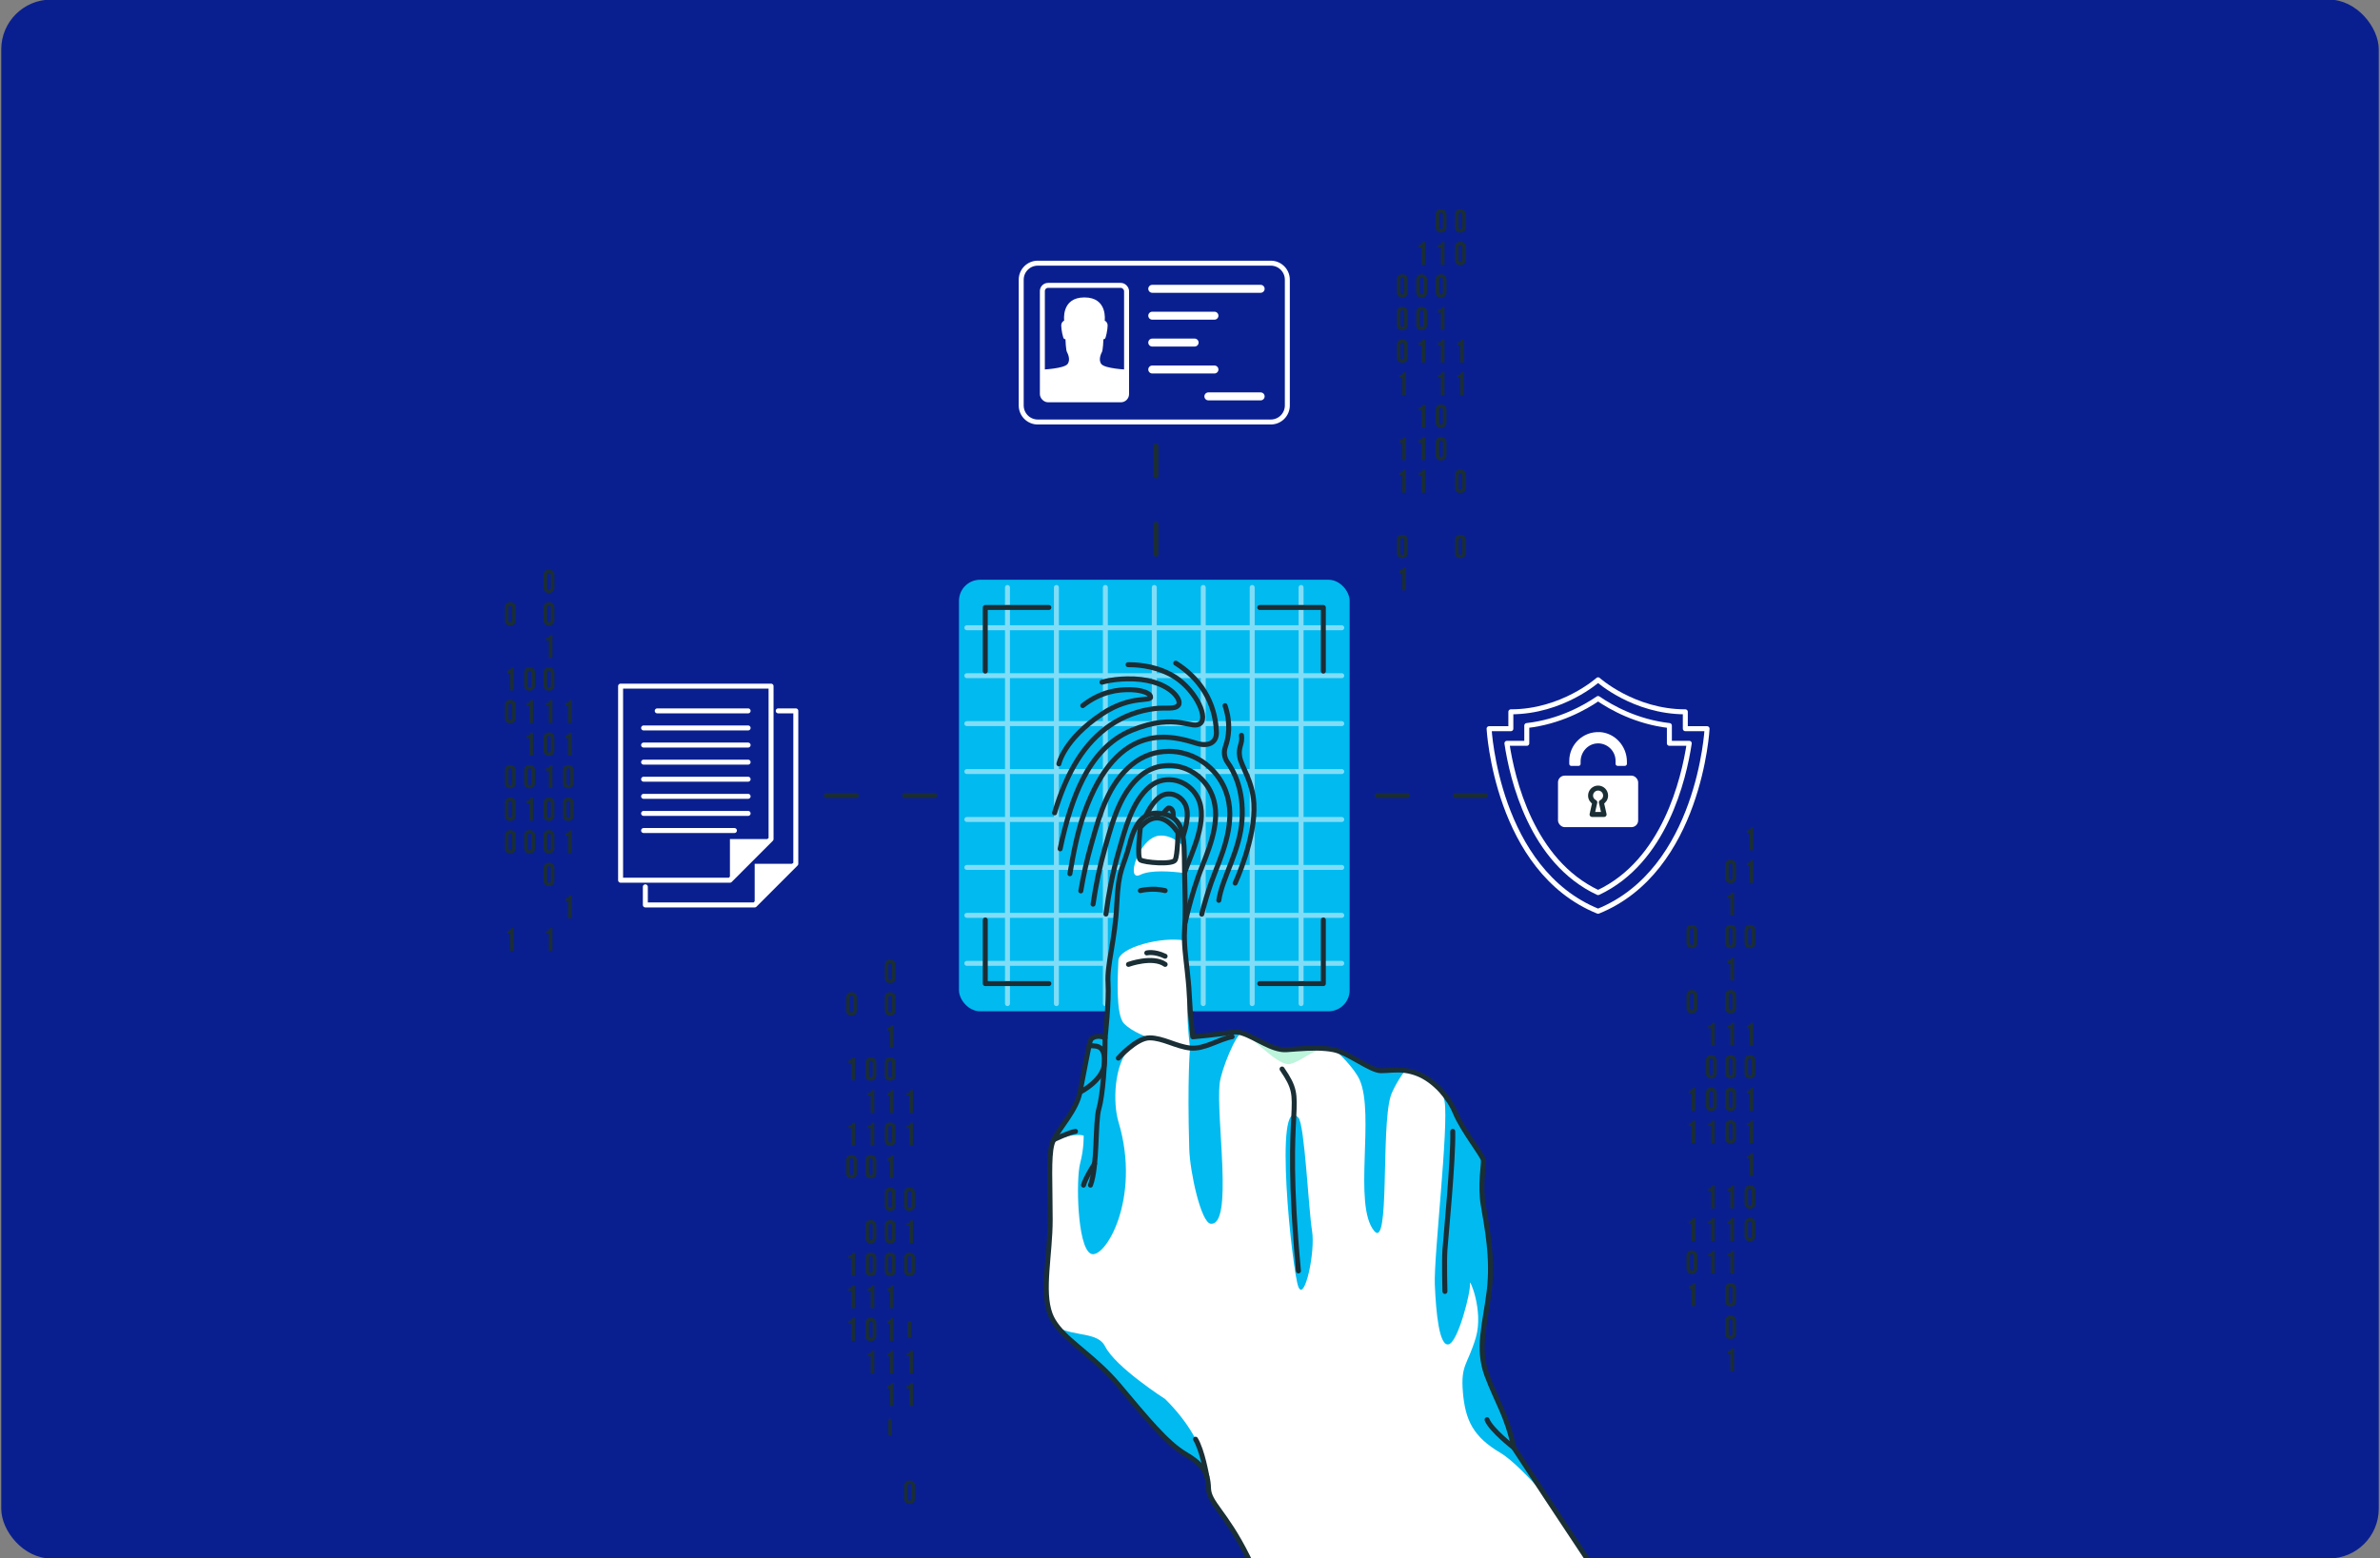 <?xml version="1.0" encoding="UTF-8"?>
<svg xmlns="http://www.w3.org/2000/svg" id="Layer_1" viewBox="0 0 478 313">
  <rect x="0" y="0" width="478" height="313" fill="#808080" stroke="none"/>
  <defs>
    <style>.cls-1{fill:#00baf0;}.cls-2,.cls-3{fill:#fff;}.cls-4{opacity:.5;}.cls-5{stroke:#fff;}.cls-5,.cls-6{fill:none;}.cls-5,.cls-6,.cls-3{stroke-linecap:round;stroke-linejoin:round;}.cls-6,.cls-3{stroke:#1a2e35;}.cls-7{fill:#0a1f8f;}.cls-8{fill:#5ae4a7;opacity:.4;}.cls-9{fill:#1a2e35;}</style>
  </defs>
  <rect class="cls-7" x=".25" y="-.08" width="477.5" height="313.17" rx="10" ry="10"></rect>
  <line class="cls-6" x1="232.16" y1="89.62" x2="232.16" y2="95.62"></line>
  <line class="cls-6" x1="232.16" y1="105.34" x2="232.16" y2="111.34"></line>
  <line class="cls-6" x1="298.34" y1="159.82" x2="292.34" y2="159.82"></line>
  <line class="cls-6" x1="282.62" y1="159.82" x2="276.62" y2="159.82"></line>
  <line class="cls-6" x1="187.71" y1="159.82" x2="181.71" y2="159.82"></line>
  <line class="cls-6" x1="171.99" y1="159.82" x2="165.99" y2="159.82"></line>
  <path class="cls-9" d="m346.49,173.88c0-.73.39-1.15,1.09-1.15s1.09.42,1.09,1.15v2.38c0,.73-.39,1.15-1.09,1.15s-1.09-.42-1.09-1.15v-2.38Zm.72,2.43c0,.33.14.45.37.45s.37-.12.37-.45v-2.47c0-.33-.14-.45-.37-.45s-.37.12-.37.45v2.47Z"></path>
  <path class="cls-9" d="m346.99,179.9c.56,0,.68-.27.79-.58h.48v4.58h-.72v-3.49h-.56v-.51Z"></path>
  <path class="cls-9" d="m346.49,186.96c0-.73.39-1.15,1.09-1.15s1.09.42,1.09,1.15v2.38c0,.73-.39,1.15-1.09,1.15s-1.09-.42-1.09-1.15v-2.38Zm.72,2.43c0,.33.14.45.37.45s.37-.12.37-.45v-2.47c0-.33-.14-.45-.37-.45s-.37.12-.37.45v2.47Z"></path>
  <path class="cls-9" d="m346.99,192.98c.56,0,.68-.27.79-.58h.48v4.58h-.72v-3.49h-.56v-.51Z"></path>
  <path class="cls-9" d="m346.49,200.05c0-.73.39-1.15,1.09-1.15s1.09.42,1.09,1.15v2.38c0,.73-.39,1.15-1.09,1.15s-1.09-.42-1.09-1.15v-2.38Zm.72,2.43c0,.33.14.45.37.45s.37-.12.37-.45v-2.47c0-.33-.14-.45-.37-.45s-.37.12-.37.45v2.47Z"></path>
  <path class="cls-9" d="m346.99,206.06c.56,0,.68-.27.79-.58h.48v4.58h-.72v-3.49h-.56v-.51Z"></path>
  <path class="cls-9" d="m346.49,213.13c0-.73.39-1.15,1.09-1.15s1.09.42,1.09,1.15v2.38c0,.73-.39,1.15-1.09,1.15s-1.09-.42-1.09-1.15v-2.38Zm.72,2.43c0,.33.14.45.37.45s.37-.12.37-.45v-2.47c0-.33-.14-.45-.37-.45s-.37.12-.37.45v2.47Z"></path>
  <path class="cls-9" d="m346.49,219.67c0-.73.39-1.15,1.09-1.15s1.09.42,1.09,1.15v2.38c0,.73-.39,1.15-1.09,1.15s-1.09-.42-1.09-1.15v-2.38Zm.72,2.43c0,.33.14.45.37.45s.37-.12.37-.45v-2.47c0-.33-.14-.45-.37-.45s-.37.12-.37.45v2.47Z"></path>
  <path class="cls-9" d="m346.49,226.21c0-.73.39-1.15,1.09-1.15s1.09.42,1.09,1.15v2.38c0,.73-.39,1.15-1.09,1.15s-1.09-.42-1.09-1.15v-2.38Zm.72,2.43c0,.33.14.45.37.45s.37-.12.37-.45v-2.47c0-.33-.14-.45-.37-.45s-.37.12-.37.45v2.47Z"></path>
  <path class="cls-9" d="m346.99,238.77c.56,0,.68-.27.79-.58h.48v4.58h-.72v-3.49h-.56v-.51Z"></path>
  <path class="cls-9" d="m346.99,245.31c.56,0,.68-.27.79-.58h.48v4.58h-.72v-3.49h-.56v-.51Z"></path>
  <path class="cls-9" d="m346.99,251.85c.56,0,.68-.27.79-.58h.48v4.58h-.72v-3.49h-.56v-.51Z"></path>
  <path class="cls-9" d="m346.49,258.91c0-.73.39-1.15,1.09-1.15s1.09.42,1.09,1.15v2.38c0,.73-.39,1.15-1.09,1.15s-1.09-.42-1.09-1.15v-2.38Zm.72,2.43c0,.33.14.45.37.45s.37-.12.37-.45v-2.47c0-.33-.14-.45-.37-.45s-.37.12-.37.45v2.47Z"></path>
  <path class="cls-9" d="m346.49,265.45c0-.73.39-1.15,1.09-1.15s1.09.42,1.09,1.15v2.38c0,.73-.39,1.15-1.09,1.15s-1.09-.42-1.09-1.15v-2.38Zm.72,2.43c0,.33.14.45.37.45s.37-.12.37-.45v-2.47c0-.33-.14-.45-.37-.45s-.37.12-.37.45v2.47Z"></path>
  <path class="cls-9" d="m346.99,271.47c.56,0,.68-.27.79-.58h.48v4.58h-.72v-3.49h-.56v-.51Z"></path>
  <path class="cls-9" d="m350.88,166.82c.56,0,.68-.27.79-.58h.48v4.58h-.72v-3.49h-.56v-.51Z"></path>
  <path class="cls-9" d="m350.88,173.36c.56,0,.68-.27.79-.58h.48v4.58h-.72v-3.49h-.56v-.51Z"></path>
  <path class="cls-9" d="m350.38,186.96c0-.73.39-1.15,1.09-1.15s1.09.42,1.09,1.15v2.38c0,.73-.39,1.15-1.09,1.15s-1.09-.42-1.09-1.15v-2.38Zm.72,2.43c0,.33.14.45.37.45s.37-.12.37-.45v-2.47c0-.33-.14-.45-.37-.45s-.37.12-.37.45v2.47Z"></path>
  <path class="cls-9" d="m350.88,206.06c.56,0,.68-.27.79-.58h.48v4.58h-.72v-3.49h-.56v-.51Z"></path>
  <path class="cls-9" d="m350.38,213.13c0-.73.39-1.15,1.09-1.15s1.09.42,1.09,1.15v2.38c0,.73-.39,1.15-1.09,1.15s-1.09-.42-1.09-1.15v-2.38Zm.72,2.43c0,.33.14.45.37.45s.37-.12.37-.45v-2.47c0-.33-.14-.45-.37-.45s-.37.12-.37.45v2.47Z"></path>
  <path class="cls-9" d="m350.88,219.14c.56,0,.68-.27.79-.58h.48v4.58h-.72v-3.49h-.56v-.51Z"></path>
  <path class="cls-9" d="m350.88,225.68c.56,0,.68-.27.79-.58h.48v4.58h-.72v-3.49h-.56v-.51Z"></path>
  <path class="cls-9" d="m350.88,232.23c.56,0,.68-.27.79-.58h.48v4.58h-.72v-3.49h-.56v-.51Z"></path>
  <path class="cls-9" d="m350.38,239.29c0-.73.39-1.15,1.09-1.15s1.09.42,1.09,1.15v2.38c0,.73-.39,1.15-1.09,1.15s-1.09-.42-1.09-1.15v-2.38Zm.72,2.43c0,.33.14.45.37.45s.37-.12.37-.45v-2.47c0-.33-.14-.45-.37-.45s-.37.12-.37.45v2.47Z"></path>
  <path class="cls-9" d="m350.38,245.83c0-.73.39-1.15,1.09-1.15s1.09.42,1.09,1.15v2.38c0,.73-.39,1.15-1.09,1.15s-1.09-.42-1.09-1.15v-2.38Zm.72,2.43c0,.33.14.45.37.45s.37-.12.37-.45v-2.47c0-.33-.14-.45-.37-.45s-.37.12-.37.45v2.47Z"></path>
  <path class="cls-9" d="m343.1,206.06c.56,0,.68-.27.79-.58h.48v4.58h-.72v-3.49h-.56v-.51Z"></path>
  <path class="cls-9" d="m342.6,213.13c0-.73.39-1.15,1.09-1.15s1.09.42,1.09,1.15v2.38c0,.73-.39,1.15-1.09,1.15s-1.09-.42-1.09-1.15v-2.38Zm.72,2.43c0,.33.14.45.37.45s.37-.12.37-.45v-2.47c0-.33-.14-.45-.37-.45s-.37.12-.37.45v2.47Z"></path>
  <path class="cls-9" d="m342.6,219.67c0-.73.39-1.15,1.09-1.15s1.09.42,1.09,1.15v2.38c0,.73-.39,1.15-1.09,1.15s-1.09-.42-1.09-1.15v-2.38Zm.72,2.43c0,.33.14.45.37.45s.37-.12.37-.45v-2.47c0-.33-.14-.45-.37-.45s-.37.12-.37.45v2.47Z"></path>
  <path class="cls-9" d="m343.1,225.68c.56,0,.68-.27.79-.58h.48v4.58h-.72v-3.49h-.56v-.51Z"></path>
  <path class="cls-9" d="m343.1,238.77c.56,0,.68-.27.79-.58h.48v4.58h-.72v-3.49h-.56v-.51Z"></path>
  <path class="cls-9" d="m343.1,245.31c.56,0,.68-.27.79-.58h.48v4.58h-.72v-3.49h-.56v-.51Z"></path>
  <path class="cls-9" d="m343.1,251.85c.56,0,.68-.27.79-.58h.48v4.58h-.72v-3.49h-.56v-.51Z"></path>
  <path class="cls-9" d="m338.71,186.96c0-.73.39-1.15,1.09-1.15s1.09.42,1.09,1.15v2.38c0,.73-.39,1.15-1.09,1.15s-1.09-.42-1.09-1.15v-2.38Zm.72,2.43c0,.33.14.45.37.45s.37-.12.37-.45v-2.47c0-.33-.14-.45-.37-.45s-.37.12-.37.45v2.47Z"></path>
  <path class="cls-9" d="m338.71,200.05c0-.73.39-1.15,1.09-1.15s1.09.42,1.09,1.15v2.38c0,.73-.39,1.15-1.09,1.15s-1.09-.42-1.09-1.15v-2.38Zm.72,2.43c0,.33.14.45.37.45s.37-.12.37-.45v-2.47c0-.33-.14-.45-.37-.45s-.37.12-.37.45v2.47Z"></path>
  <path class="cls-9" d="m339.21,219.14c.56,0,.68-.27.79-.58h.48v4.58h-.72v-3.49h-.56v-.51Z"></path>
  <path class="cls-9" d="m339.21,225.68c.56,0,.68-.27.79-.58h.48v4.58h-.72v-3.49h-.56v-.51Z"></path>
  <path class="cls-9" d="m339.21,245.31c.56,0,.68-.27.79-.58h.48v4.58h-.72v-3.49h-.56v-.51Z"></path>
  <path class="cls-9" d="m338.71,252.37c0-.73.39-1.15,1.09-1.15s1.09.42,1.09,1.15v2.38c0,.73-.39,1.15-1.09,1.15s-1.09-.42-1.09-1.15v-2.38Zm.72,2.43c0,.33.14.45.37.45s.37-.12.37-.45v-2.47c0-.33-.14-.45-.37-.45s-.37.12-.37.45v2.47Z"></path>
  <path class="cls-9" d="m339.21,258.39c.56,0,.68-.27.79-.58h.48v4.58h-.72v-3.49h-.56v-.51Z"></path>
  <path class="cls-9" d="m177.7,193.95c0-.73.39-1.15,1.09-1.15s1.09.42,1.09,1.15v2.38c0,.73-.39,1.15-1.09,1.15s-1.09-.42-1.09-1.15v-2.38Zm.72,2.43c0,.33.14.45.37.45s.37-.12.37-.45v-2.47c0-.33-.14-.45-.37-.45s-.37.12-.37.45v2.47Z"></path>
  <path class="cls-9" d="m177.7,200.49c0-.73.39-1.15,1.09-1.15s1.09.42,1.09,1.15v2.38c0,.73-.39,1.15-1.09,1.15s-1.09-.42-1.09-1.15v-2.38Zm.72,2.43c0,.33.14.45.37.45s.37-.12.37-.45v-2.47c0-.33-.14-.45-.37-.45s-.37.12-.37.45v2.47Z"></path>
  <path class="cls-9" d="m178.21,206.5c.56,0,.68-.27.79-.58h.48v4.58h-.72v-3.49h-.56v-.51Z"></path>
  <path class="cls-9" d="m177.7,213.57c0-.73.39-1.15,1.09-1.15s1.09.42,1.09,1.15v2.38c0,.73-.39,1.15-1.09,1.15s-1.09-.42-1.09-1.15v-2.38Zm.72,2.43c0,.33.14.45.37.45s.37-.12.37-.45v-2.47c0-.33-.14-.45-.37-.45s-.37.12-.37.45v2.47Z"></path>
  <path class="cls-9" d="m178.21,219.58c.56,0,.68-.27.79-.58h.48v4.58h-.72v-3.49h-.56v-.51Z"></path>
  <path class="cls-9" d="m177.7,226.65c0-.73.39-1.15,1.09-1.15s1.09.42,1.09,1.15v2.38c0,.73-.39,1.15-1.09,1.15s-1.09-.42-1.09-1.15v-2.38Zm.72,2.43c0,.33.14.45.37.45s.37-.12.37-.45v-2.47c0-.33-.14-.45-.37-.45s-.37.12-.37.45v2.47Z"></path>
  <path class="cls-9" d="m178.21,232.67c.56,0,.68-.27.79-.58h.48v4.58h-.72v-3.49h-.56v-.51Z"></path>
  <path class="cls-9" d="m177.7,239.73c0-.73.39-1.15,1.09-1.15s1.09.42,1.09,1.15v2.38c0,.73-.39,1.15-1.09,1.15s-1.09-.42-1.09-1.15v-2.38Zm.72,2.43c0,.33.14.45.37.45s.37-.12.37-.45v-2.47c0-.33-.14-.45-.37-.45s-.37.12-.37.45v2.47Z"></path>
  <path class="cls-9" d="m177.7,246.27c0-.73.39-1.15,1.09-1.15s1.09.42,1.09,1.15v2.38c0,.73-.39,1.15-1.09,1.15s-1.09-.42-1.09-1.15v-2.38Zm.72,2.43c0,.33.14.45.37.45s.37-.12.37-.45v-2.47c0-.33-.14-.45-.37-.45s-.37.12-.37.45v2.47Z"></path>
  <path class="cls-9" d="m177.7,252.81c0-.73.39-1.15,1.09-1.15s1.09.42,1.09,1.15v2.38c0,.73-.39,1.15-1.09,1.15s-1.09-.42-1.09-1.15v-2.38Zm.72,2.43c0,.33.14.45.37.45s.37-.12.37-.45v-2.47c0-.33-.14-.45-.37-.45s-.37.12-.37.45v2.47Z"></path>
  <path class="cls-9" d="m178.21,258.83c.56,0,.68-.27.79-.58h.48v4.58h-.72v-3.49h-.56v-.51Z"></path>
  <path class="cls-9" d="m178.21,265.37c.56,0,.68-.27.79-.58h.48v4.58h-.72v-3.49h-.56v-.51Z"></path>
  <path class="cls-9" d="m178.21,271.91c.56,0,.68-.27.79-.58h.48v4.58h-.72v-3.49h-.56v-.51Z"></path>
  <path class="cls-9" d="m178.21,278.45c.56,0,.68-.27.79-.58h.48v4.58h-.72v-3.49h-.56v-.51Z"></path>
  <path class="cls-9" d="m178.42,287.94c0,.33.14.45.37.45s.37-.12.37-.45v-2.47c0-.33-.14-.45-.37-.45s-.37.12-.37.45v2.47Z"></path>
  <path class="cls-9" d="m182.09,219.58c.56,0,.68-.27.79-.58h.48v4.58h-.72v-3.49h-.56v-.51Z"></path>
  <path class="cls-9" d="m182.09,226.13c.56,0,.68-.27.79-.58h.48v4.58h-.72v-3.49h-.56v-.51Z"></path>
  <path class="cls-9" d="m181.59,239.73c0-.73.39-1.15,1.09-1.15s1.09.42,1.09,1.15v2.38c0,.73-.39,1.15-1.09,1.15s-1.09-.42-1.09-1.15v-2.38Zm.72,2.43c0,.33.14.45.37.45s.37-.12.37-.45v-2.47c0-.33-.14-.45-.37-.45s-.37.12-.37.45v2.47Z"></path>
  <path class="cls-9" d="m182.09,245.75c.56,0,.68-.27.79-.58h.48v4.58h-.72v-3.49h-.56v-.51Z"></path>
  <path class="cls-9" d="m181.59,252.81c0-.73.39-1.15,1.09-1.15s1.09.42,1.09,1.15v2.38c0,.73-.39,1.15-1.09,1.15s-1.09-.42-1.09-1.15v-2.38Zm.72,2.43c0,.33.14.45.37.45s.37-.12.37-.45v-2.47c0-.33-.14-.45-.37-.45s-.37.12-.37.45v2.47Z"></path>
  <path class="cls-9" d="m182.31,268.32c0,.33.14.45.37.45s.37-.12.37-.45v-2.47c0-.33-.14-.45-.37-.45s-.37.12-.37.45v2.47Z"></path>
  <path class="cls-9" d="m182.09,271.91c.56,0,.68-.27.79-.58h.48v4.58h-.72v-3.49h-.56v-.51Z"></path>
  <path class="cls-9" d="m182.09,278.45c.56,0,.68-.27.79-.58h.48v4.58h-.72v-3.49h-.56v-.51Z"></path>
  <path class="cls-9" d="m181.59,298.59c0-.73.39-1.15,1.09-1.15s1.09.42,1.09,1.15v2.38c0,.73-.39,1.15-1.09,1.15s-1.09-.42-1.09-1.15v-2.38Zm.72,2.43c0,.33.14.45.37.45s.37-.12.37-.45v-2.47c0-.33-.14-.45-.37-.45s-.37.12-.37.45v2.47Z"></path>
  <path class="cls-9" d="m173.81,213.57c0-.73.39-1.15,1.09-1.15s1.09.42,1.09,1.15v2.38c0,.73-.39,1.15-1.09,1.15s-1.09-.42-1.09-1.15v-2.38Zm.72,2.43c0,.33.14.45.37.45s.37-.12.37-.45v-2.47c0-.33-.14-.45-.37-.45s-.37.12-.37.45v2.47Z"></path>
  <path class="cls-9" d="m174.32,219.58c.56,0,.68-.27.79-.58h.48v4.58h-.72v-3.49h-.56v-.51Z"></path>
  <path class="cls-9" d="m174.32,226.13c.56,0,.68-.27.79-.58h.48v4.58h-.72v-3.49h-.56v-.51Z"></path>
  <path class="cls-9" d="m173.81,233.19c0-.73.39-1.15,1.09-1.15s1.09.42,1.09,1.15v2.38c0,.73-.39,1.15-1.09,1.15s-1.09-.42-1.09-1.15v-2.38Zm.72,2.43c0,.33.14.45.37.45s.37-.12.37-.45v-2.47c0-.33-.14-.45-.37-.45s-.37.12-.37.45v2.47Z"></path>
  <path class="cls-9" d="m173.81,246.27c0-.73.39-1.15,1.09-1.15s1.09.42,1.09,1.15v2.38c0,.73-.39,1.15-1.09,1.15s-1.09-.42-1.09-1.15v-2.38Zm.72,2.43c0,.33.14.45.37.45s.37-.12.37-.45v-2.47c0-.33-.14-.45-.37-.45s-.37.12-.37.45v2.47Z"></path>
  <path class="cls-9" d="m173.81,252.81c0-.73.39-1.15,1.09-1.15s1.09.42,1.09,1.15v2.38c0,.73-.39,1.15-1.09,1.15s-1.09-.42-1.09-1.15v-2.38Zm.72,2.43c0,.33.14.45.37.45s.37-.12.37-.45v-2.47c0-.33-.14-.45-.37-.45s-.37.12-.37.45v2.47Z"></path>
  <path class="cls-9" d="m174.32,258.83c.56,0,.68-.27.79-.58h.48v4.58h-.72v-3.49h-.56v-.51Z"></path>
  <path class="cls-9" d="m173.81,265.89c0-.73.39-1.15,1.09-1.15s1.09.42,1.09,1.15v2.38c0,.73-.39,1.15-1.09,1.15s-1.09-.42-1.09-1.15v-2.38Zm.72,2.43c0,.33.14.45.37.45s.37-.12.37-.45v-2.47c0-.33-.14-.45-.37-.45s-.37.12-.37.45v2.47Z"></path>
  <path class="cls-9" d="m174.32,271.91c.56,0,.68-.27.79-.58h.48v4.58h-.72v-3.49h-.56v-.51Z"></path>
  <path class="cls-9" d="m169.93,200.49c0-.73.39-1.15,1.09-1.15s1.09.42,1.09,1.15v2.38c0,.73-.39,1.15-1.09,1.15s-1.09-.42-1.09-1.15v-2.38Zm.72,2.43c0,.33.14.45.37.45s.37-.12.37-.45v-2.47c0-.33-.14-.45-.37-.45s-.37.12-.37.45v2.47Z"></path>
  <path class="cls-9" d="m170.43,213.04c.56,0,.68-.27.79-.58h.48v4.58h-.72v-3.49h-.56v-.51Z"></path>
  <path class="cls-9" d="m170.43,226.13c.56,0,.68-.27.79-.58h.48v4.58h-.72v-3.49h-.56v-.51Z"></path>
  <path class="cls-9" d="m169.93,233.19c0-.73.39-1.15,1.09-1.15s1.09.42,1.09,1.15v2.38c0,.73-.39,1.15-1.09,1.15s-1.09-.42-1.09-1.15v-2.38Zm.72,2.43c0,.33.14.45.37.45s.37-.12.37-.45v-2.47c0-.33-.14-.45-.37-.45s-.37.12-.37.45v2.47Z"></path>
  <path class="cls-9" d="m170.43,252.29c.56,0,.68-.27.79-.58h.48v4.58h-.72v-3.49h-.56v-.51Z"></path>
  <path class="cls-9" d="m170.43,258.83c.56,0,.68-.27.79-.58h.48v4.58h-.72v-3.49h-.56v-.51Z"></path>
  <path class="cls-9" d="m170.43,265.37c.56,0,.68-.27.79-.58h.48v4.58h-.72v-3.49h-.56v-.51Z"></path>
  <path class="cls-9" d="m292.22,43.18c0-.73.39-1.15,1.09-1.15s1.09.42,1.09,1.15v2.38c0,.73-.39,1.15-1.09,1.15s-1.09-.42-1.09-1.15v-2.38Zm.72,2.43c0,.33.14.45.37.45s.37-.12.37-.45v-2.47c0-.33-.14-.45-.37-.45s-.37.12-.37.45v2.47Z"></path>
  <path class="cls-9" d="m292.22,49.72c0-.73.39-1.15,1.09-1.15s1.09.42,1.09,1.15v2.38c0,.73-.39,1.15-1.09,1.15s-1.09-.42-1.09-1.15v-2.38Zm.72,2.43c0,.33.14.45.37.45s.37-.12.37-.45v-2.47c0-.33-.14-.45-.37-.45s-.37.12-.37.45v2.47Z"></path>
  <path class="cls-9" d="m292.72,68.82c.56,0,.68-.27.79-.58h.48v4.58h-.72v-3.49h-.56v-.51Z"></path>
  <path class="cls-9" d="m292.72,75.36c.56,0,.68-.27.79-.58h.48v4.58h-.72v-3.49h-.56v-.51Z"></path>
  <path class="cls-9" d="m292.22,95.5c0-.73.39-1.15,1.09-1.15s1.09.42,1.09,1.15v2.38c0,.73-.39,1.15-1.09,1.15s-1.09-.42-1.09-1.15v-2.38Zm.72,2.43c0,.33.14.45.37.45s.37-.12.37-.45v-2.47c0-.33-.14-.45-.37-.45s-.37.12-.37.45v2.47Z"></path>
  <path class="cls-9" d="m292.22,108.59c0-.73.39-1.15,1.09-1.15s1.09.42,1.09,1.15v2.38c0,.73-.39,1.15-1.09,1.15s-1.09-.42-1.09-1.15v-2.38Zm.72,2.43c0,.33.14.45.37.45s.37-.12.37-.45v-2.47c0-.33-.14-.45-.37-.45s-.37.12-.37.45v2.47Z"></path>
  <path class="cls-9" d="m280.55,56.26c0-.73.39-1.15,1.09-1.15s1.09.42,1.09,1.15v2.38c0,.73-.39,1.15-1.09,1.15s-1.09-.42-1.09-1.15v-2.38Zm.72,2.43c0,.33.14.45.37.45s.37-.12.37-.45v-2.47c0-.33-.14-.45-.37-.45s-.37.12-.37.45v2.47Z"></path>
  <path class="cls-9" d="m280.55,62.8c0-.73.39-1.15,1.09-1.15s1.09.42,1.09,1.15v2.38c0,.73-.39,1.15-1.09,1.15s-1.09-.42-1.09-1.15v-2.38Zm.72,2.43c0,.33.14.45.37.45s.37-.12.37-.45v-2.47c0-.33-.14-.45-.37-.45s-.37.12-.37.45v2.47Z"></path>
  <path class="cls-9" d="m280.55,69.34c0-.73.39-1.15,1.09-1.15s1.09.42,1.09,1.15v2.38c0,.73-.39,1.15-1.09,1.15s-1.09-.42-1.09-1.15v-2.38Zm.72,2.43c0,.33.14.45.37.45s.37-.12.37-.45v-2.47c0-.33-.14-.45-.37-.45s-.37.12-.37.45v2.47Z"></path>
  <path class="cls-9" d="m281.06,75.36c.56,0,.68-.27.79-.58h.48v4.58h-.72v-3.49h-.56v-.51Z"></path>
  <path class="cls-9" d="m281.06,88.44c.56,0,.68-.27.79-.58h.48v4.58h-.72v-3.49h-.56v-.51Z"></path>
  <path class="cls-9" d="m281.06,94.98c.56,0,.68-.27.79-.58h.48v4.58h-.72v-3.49h-.56v-.51Z"></path>
  <path class="cls-9" d="m280.55,108.59c0-.73.39-1.15,1.09-1.15s1.09.42,1.09,1.15v2.38c0,.73-.39,1.15-1.09,1.15s-1.09-.42-1.09-1.15v-2.38Zm.72,2.43c0,.33.14.45.37.45s.37-.12.37-.45v-2.47c0-.33-.14-.45-.37-.45s-.37.12-.37.45v2.47Z"></path>
  <path class="cls-9" d="m281.06,114.6c.56,0,.68-.27.79-.58h.48v4.58h-.72v-3.49h-.56v-.51Z"></path>
  <path class="cls-9" d="m288.33,43.18c0-.73.39-1.15,1.09-1.15s1.09.42,1.09,1.15v2.38c0,.73-.39,1.15-1.09,1.15s-1.09-.42-1.09-1.15v-2.38Zm.72,2.43c0,.33.14.45.37.45s.37-.12.37-.45v-2.47c0-.33-.14-.45-.37-.45s-.37.12-.37.45v2.47Z"></path>
  <path class="cls-9" d="m288.84,49.2c.56,0,.68-.27.79-.58h.48v4.58h-.72v-3.49h-.56v-.51Z"></path>
  <path class="cls-9" d="m288.33,56.26c0-.73.39-1.15,1.09-1.15s1.09.42,1.09,1.15v2.38c0,.73-.39,1.15-1.09,1.15s-1.09-.42-1.09-1.15v-2.38Zm.72,2.43c0,.33.14.45.37.45s.37-.12.37-.45v-2.47c0-.33-.14-.45-.37-.45s-.37.12-.37.45v2.47Z"></path>
  <path class="cls-9" d="m288.84,62.28c.56,0,.68-.27.79-.58h.48v4.58h-.72v-3.49h-.56v-.51Z"></path>
  <path class="cls-9" d="m288.84,68.82c.56,0,.68-.27.79-.58h.48v4.58h-.72v-3.49h-.56v-.51Z"></path>
  <path class="cls-9" d="m288.84,75.36c.56,0,.68-.27.79-.58h.48v4.58h-.72v-3.49h-.56v-.51Z"></path>
  <path class="cls-9" d="m288.33,82.42c0-.73.39-1.15,1.09-1.15s1.09.42,1.09,1.15v2.38c0,.73-.39,1.15-1.09,1.15s-1.09-.42-1.09-1.15v-2.38Zm.72,2.43c0,.33.14.45.37.45s.37-.12.37-.45v-2.47c0-.33-.14-.45-.37-.45s-.37.12-.37.45v2.47Z"></path>
  <path class="cls-9" d="m288.33,88.96c0-.73.39-1.15,1.09-1.15s1.09.42,1.09,1.15v2.38c0,.73-.39,1.15-1.09,1.15s-1.09-.42-1.09-1.15v-2.38Zm.72,2.43c0,.33.14.45.37.45s.37-.12.37-.45v-2.47c0-.33-.14-.45-.37-.45s-.37.12-.37.45v2.47Z"></path>
  <path class="cls-9" d="m284.95,49.2c.56,0,.68-.27.79-.58h.48v4.58h-.72v-3.49h-.56v-.51Z"></path>
  <path class="cls-9" d="m284.44,56.26c0-.73.39-1.15,1.09-1.15s1.09.42,1.09,1.15v2.38c0,.73-.39,1.15-1.09,1.15s-1.09-.42-1.09-1.15v-2.38Zm.72,2.43c0,.33.14.45.37.45s.37-.12.37-.45v-2.47c0-.33-.14-.45-.37-.45s-.37.12-.37.45v2.47Z"></path>
  <path class="cls-9" d="m284.44,62.8c0-.73.39-1.15,1.09-1.15s1.09.42,1.09,1.15v2.38c0,.73-.39,1.15-1.09,1.15s-1.09-.42-1.09-1.15v-2.38Zm.72,2.43c0,.33.14.45.37.45s.37-.12.37-.45v-2.47c0-.33-.14-.45-.37-.45s-.37.12-.37.45v2.47Z"></path>
  <path class="cls-9" d="m284.95,68.82c.56,0,.68-.27.79-.58h.48v4.58h-.72v-3.49h-.56v-.51Z"></path>
  <path class="cls-9" d="m284.95,81.9c.56,0,.68-.27.79-.58h.48v4.58h-.72v-3.49h-.56v-.51Z"></path>
  <path class="cls-9" d="m284.95,88.44c.56,0,.68-.27.79-.58h.48v4.58h-.72v-3.49h-.56v-.51Z"></path>
  <path class="cls-9" d="m284.95,94.98c.56,0,.68-.27.79-.58h.48v4.58h-.72v-3.49h-.56v-.51Z"></path>
  <path class="cls-9" d="m109.17,115.6c0-.73.39-1.15,1.09-1.15s1.09.42,1.09,1.15v2.38c0,.73-.39,1.15-1.09,1.15s-1.09-.42-1.09-1.15v-2.38Zm.72,2.43c0,.33.14.45.37.45s.37-.12.37-.45v-2.47c0-.33-.14-.45-.37-.45s-.37.12-.37.45v2.47Z"></path>
  <path class="cls-9" d="m109.17,122.14c0-.73.39-1.15,1.09-1.15s1.09.42,1.09,1.15v2.38c0,.73-.39,1.15-1.09,1.15s-1.09-.42-1.09-1.15v-2.38Zm.72,2.43c0,.33.14.45.37.45s.37-.12.37-.45v-2.47c0-.33-.14-.45-.37-.45s-.37.12-.37.45v2.47Z"></path>
  <path class="cls-9" d="m109.68,128.16c.56,0,.68-.27.79-.58h.48v4.58h-.72v-3.49h-.56v-.51Z"></path>
  <path class="cls-9" d="m109.17,135.22c0-.73.39-1.15,1.09-1.15s1.09.42,1.09,1.15v2.38c0,.73-.39,1.15-1.09,1.15s-1.09-.42-1.09-1.15v-2.38Zm.72,2.43c0,.33.14.45.37.45s.37-.12.37-.45v-2.47c0-.33-.14-.45-.37-.45s-.37.12-.37.45v2.47Z"></path>
  <path class="cls-9" d="m109.68,141.24c.56,0,.68-.27.79-.58h.48v4.58h-.72v-3.49h-.56v-.51Z"></path>
  <path class="cls-9" d="m109.17,148.3c0-.73.39-1.15,1.09-1.15s1.09.42,1.09,1.15v2.38c0,.73-.39,1.15-1.09,1.15s-1.09-.42-1.09-1.15v-2.38Zm.72,2.43c0,.33.14.45.37.45s.37-.12.37-.45v-2.47c0-.33-.14-.45-.37-.45s-.37.12-.37.45v2.47Z"></path>
  <path class="cls-9" d="m109.68,154.32c.56,0,.68-.27.79-.58h.48v4.58h-.72v-3.49h-.56v-.51Z"></path>
  <path class="cls-9" d="m109.17,161.38c0-.73.39-1.15,1.09-1.15s1.09.42,1.09,1.15v2.38c0,.73-.39,1.15-1.09,1.15s-1.09-.42-1.09-1.15v-2.38Zm.72,2.43c0,.33.14.45.37.45s.37-.12.37-.45v-2.47c0-.33-.14-.45-.37-.45s-.37.12-.37.45v2.47Z"></path>
  <path class="cls-9" d="m109.17,167.92c0-.73.39-1.15,1.09-1.15s1.09.42,1.09,1.15v2.38c0,.73-.39,1.15-1.09,1.15s-1.09-.42-1.09-1.15v-2.38Zm.72,2.43c0,.33.14.45.37.45s.37-.12.37-.45v-2.47c0-.33-.14-.45-.37-.45s-.37.12-.37.45v2.47Z"></path>
  <path class="cls-9" d="m109.17,174.47c0-.73.39-1.15,1.09-1.15s1.09.42,1.09,1.15v2.38c0,.73-.39,1.15-1.09,1.15s-1.09-.42-1.09-1.15v-2.38Zm.72,2.43c0,.33.14.45.37.45s.37-.12.37-.45v-2.47c0-.33-.14-.45-.37-.45s-.37.12-.37.45v2.47Z"></path>
  <path class="cls-9" d="m109.68,187.02c.56,0,.68-.27.79-.58h.48v4.58h-.72v-3.49h-.56v-.51Z"></path>
  <path class="cls-9" d="m113.56,141.24c.56,0,.68-.27.79-.58h.48v4.58h-.72v-3.49h-.56v-.51Z"></path>
  <path class="cls-9" d="m113.56,147.78c.56,0,.68-.27.79-.58h.48v4.58h-.72v-3.49h-.56v-.51Z"></path>
  <path class="cls-9" d="m113.06,154.84c0-.73.39-1.15,1.09-1.15s1.09.42,1.09,1.15v2.38c0,.73-.39,1.15-1.09,1.15s-1.09-.42-1.09-1.15v-2.38Zm.72,2.43c0,.33.14.45.37.45s.37-.12.37-.45v-2.47c0-.33-.14-.45-.37-.45s-.37.12-.37.45v2.47Z"></path>
  <path class="cls-9" d="m113.06,161.38c0-.73.39-1.15,1.09-1.15s1.09.42,1.09,1.15v2.38c0,.73-.39,1.15-1.09,1.15s-1.09-.42-1.09-1.15v-2.38Zm.72,2.43c0,.33.14.45.37.45s.37-.12.37-.45v-2.47c0-.33-.14-.45-.37-.45s-.37.12-.37.45v2.47Z"></path>
  <path class="cls-9" d="m113.56,167.4c.56,0,.68-.27.79-.58h.48v4.58h-.72v-3.49h-.56v-.51Z"></path>
  <path class="cls-9" d="m113.56,180.48c.56,0,.68-.27.79-.58h.48v4.58h-.72v-3.49h-.56v-.51Z"></path>
  <path class="cls-9" d="m105.28,135.22c0-.73.39-1.15,1.09-1.15s1.09.42,1.09,1.15v2.38c0,.73-.39,1.15-1.09,1.15s-1.09-.42-1.09-1.15v-2.38Zm.72,2.43c0,.33.14.45.37.45s.37-.12.37-.45v-2.47c0-.33-.14-.45-.37-.45s-.37.12-.37.45v2.47Z"></path>
  <path class="cls-9" d="m105.79,141.24c.56,0,.68-.27.79-.58h.48v4.58h-.72v-3.49h-.56v-.51Z"></path>
  <path class="cls-9" d="m105.79,147.78c.56,0,.68-.27.79-.58h.48v4.58h-.72v-3.49h-.56v-.51Z"></path>
  <path class="cls-9" d="m105.28,154.84c0-.73.39-1.15,1.09-1.15s1.09.42,1.09,1.15v2.38c0,.73-.39,1.15-1.09,1.15s-1.09-.42-1.09-1.15v-2.38Zm.72,2.43c0,.33.14.45.37.45s.37-.12.37-.45v-2.47c0-.33-.14-.45-.37-.45s-.37.12-.37.45v2.47Z"></path>
  <path class="cls-9" d="m105.79,160.86c.56,0,.68-.27.79-.58h.48v4.58h-.72v-3.49h-.56v-.51Z"></path>
  <path class="cls-9" d="m105.28,167.92c0-.73.39-1.15,1.09-1.15s1.09.42,1.09,1.15v2.38c0,.73-.39,1.15-1.09,1.15s-1.09-.42-1.09-1.15v-2.38Zm.72,2.43c0,.33.14.45.37.45s.37-.12.37-.45v-2.47c0-.33-.14-.45-.37-.45s-.37.12-.37.45v2.47Z"></path>
  <path class="cls-9" d="m101.4,122.14c0-.73.39-1.15,1.09-1.15s1.09.42,1.09,1.15v2.38c0,.73-.39,1.15-1.09,1.15s-1.09-.42-1.09-1.15v-2.38Zm.72,2.43c0,.33.14.45.37.45s.37-.12.37-.45v-2.47c0-.33-.14-.45-.37-.45s-.37.12-.37.45v2.47Z"></path>
  <path class="cls-9" d="m101.9,134.7c.56,0,.68-.27.79-.58h.48v4.58h-.72v-3.49h-.56v-.51Z"></path>
  <path class="cls-9" d="m101.4,141.76c0-.73.39-1.15,1.09-1.15s1.09.42,1.09,1.15v2.38c0,.73-.39,1.15-1.09,1.15s-1.09-.42-1.09-1.15v-2.38Zm.72,2.43c0,.33.14.45.37.45s.37-.12.37-.45v-2.47c0-.33-.14-.45-.37-.45s-.37.12-.37.45v2.47Z"></path>
  <path class="cls-9" d="m101.4,154.84c0-.73.39-1.15,1.09-1.15s1.09.42,1.09,1.15v2.38c0,.73-.39,1.15-1.09,1.15s-1.09-.42-1.09-1.15v-2.38Zm.72,2.43c0,.33.14.45.37.45s.37-.12.37-.45v-2.47c0-.33-.14-.45-.37-.45s-.37.12-.37.45v2.47Z"></path>
  <path class="cls-9" d="m101.4,161.38c0-.73.39-1.15,1.09-1.15s1.09.42,1.09,1.15v2.38c0,.73-.39,1.15-1.09,1.15s-1.09-.42-1.09-1.15v-2.38Zm.72,2.43c0,.33.14.45.37.45s.37-.12.37-.45v-2.47c0-.33-.14-.45-.37-.45s-.37.12-.37.45v2.47Z"></path>
  <path class="cls-9" d="m101.4,167.93c0-.73.39-1.15,1.09-1.15s1.09.42,1.09,1.15v2.38c0,.73-.39,1.15-1.09,1.15s-1.09-.42-1.09-1.15v-2.38Zm.72,2.43c0,.33.14.45.37.45s.37-.12.37-.45v-2.47c0-.33-.14-.45-.37-.45s-.37.12-.37.45v2.47Z"></path>
  <path class="cls-9" d="m101.9,187.02c.56,0,.68-.27.79-.58h.48v4.58h-.72v-3.49h-.56v-.51Z"></path>
  <path class="cls-5" d="m320.96,183.07c-20.4-8.26-21.89-36.68-21.89-36.68h4.37v-3.39c10.36,0,17.52-6.43,17.52-6.43h0s7.16,6.43,17.52,6.43v3.39h4.37s-1.48,28.42-21.89,36.68h0Z"></path>
  <path class="cls-5" d="m320.96,179.32c-13.37-6.26-17.24-22.83-18.31-29.99h3.99v-3.57c6.55-.74,11.62-3.58,14.32-5.43,2.7,1.85,7.77,4.69,14.32,5.43v3.57h3.99c-1.08,7.16-4.98,23.74-18.3,29.99Z"></path>
  <rect class="cls-2" x="312.91" y="155.82" width="16.1" height="10.35" rx="1.35" ry="1.35"></rect>
  <path class="cls-2" d="m321.25,147.08c-3.32-.16-6.08,2.49-6.08,5.78v.6c0,.22.18.41.41.41h1.46c.22,0,.41-.18.41-.41v-.48c0-1.87,1.41-3.5,3.27-3.63,2.04-.14,3.75,1.49,3.75,3.5v.6c0,.22.18.41.41.41h1.46c.22,0,.41-.18.41-.41v-.43c0-3.11-2.39-5.79-5.49-5.95Z"></path>
  <path class="cls-3" d="m322.47,159.83c0-.84-.68-1.51-1.51-1.51s-1.51.68-1.51,1.51c0,.6.35,1.11.85,1.36l-.55,2.43h2.42l-.55-2.43c.5-.25.85-.76.85-1.36Z"></path>
  <path class="cls-5" d="m208.42,52.87h46.81c1.83,0,3.32,1.49,3.32,3.32v25.27c0,1.83-1.49,3.32-3.32,3.32h-46.81c-1.83,0-3.32-1.49-3.32-3.32v-25.27c0-1.83,1.49-3.32,3.32-3.32Z"></path>
  <rect class="cls-5" x="209.36" y="57.33" width="16.91" height="22.99" rx="1.15" ry="1.15" transform="translate(435.62 137.65) rotate(180)"></rect>
  <path class="cls-2" d="m217.81,80.32h-7.69c-.42,0-.76-.34-.76-.76v-5.31s4.32-.19,5.04-1.11c.73-.92-.08-2.35-.08-2.35-.26-.33-.33-2.63-.33-2.63l-.26-.07c-.26-.07-.59-1.97-.59-2.7s.59-.98.59-.98c0,0-.65-4.66,4.07-4.66s4.07,4.66,4.07,4.66c0,0,.59.26.59.98s-.34,2.63-.59,2.7l-.26.07s-.07,2.3-.33,2.63c0,0-.8,1.44-.08,2.35.73.92,5.04,1.11,5.04,1.11v5.31c0,.42-.34.76-.76.76h-7.69Z"></path>
  <path class="cls-2" d="m253.19,80.43h-10.5c-.44,0-.8-.36-.8-.8h0c0-.44.36-.8.8-.8h10.5c.44,0,.8.36.8.8h0c0,.44-.36.8-.8.8Z"></path>
  <path class="cls-2" d="m253.19,58.82h-21.77c-.44,0-.8-.36-.8-.8h0c0-.44.36-.8.8-.8h21.77c.44,0,.8.36.8.8h0c0,.44-.36.8-.8.8Z"></path>
  <path class="cls-2" d="m243.91,64.22h-12.49c-.44,0-.8-.36-.8-.8h0c0-.44.36-.8.8-.8h12.49c.44,0,.8.36.8.8h0c0,.44-.36.8-.8.8Z"></path>
  <path class="cls-2" d="m239.93,69.62h-8.51c-.44,0-.8-.36-.8-.8h0c0-.44.36-.8.8-.8h8.51c.44,0,.8.36.8.8h0c0,.44-.36.8-.8.8Z"></path>
  <path class="cls-2" d="m243.91,75.03h-12.49c-.44,0-.8-.36-.8-.8h0c0-.44.36-.8.8-.8h12.49c.44,0,.8.36.8.8h0c0,.44-.36.8-.8.8Z"></path>
  <polygon class="cls-5" points="154.86 137.84 154.86 168.56 146.6 176.83 124.64 176.83 124.64 137.84 154.86 137.84"></polygon>
  <polygon class="cls-2" points="154.86 168.56 146.6 176.83 146.6 168.56 154.86 168.56"></polygon>
  <line class="cls-5" x1="132" y1="142.81" x2="150.25" y2="142.81"></line>
  <line class="cls-5" x1="129.26" y1="146.24" x2="150.25" y2="146.24"></line>
  <line class="cls-5" x1="129.26" y1="149.68" x2="150.25" y2="149.68"></line>
  <line class="cls-5" x1="129.26" y1="153.11" x2="150.25" y2="153.11"></line>
  <line class="cls-5" x1="129.26" y1="156.54" x2="150.25" y2="156.54"></line>
  <line class="cls-5" x1="129.26" y1="159.98" x2="150.25" y2="159.98"></line>
  <line class="cls-5" x1="129.26" y1="163.41" x2="150.25" y2="163.41"></line>
  <line class="cls-5" x1="129.26" y1="166.85" x2="147.5" y2="166.85"></line>
  <polyline class="cls-5" points="156.3 142.81 159.83 142.81 159.83 173.53 151.57 181.8 129.61 181.8 129.61 178.16"></polyline>
  <polygon class="cls-2" points="159.83 173.53 151.57 181.8 151.57 173.53 159.83 173.53"></polygon>
  <rect class="cls-1" x="192.6" y="116.47" width="78.46" height="86.69" rx="4.24" ry="4.24"></rect>
  <g class="cls-4">
    <line class="cls-5" x1="269.48" y1="145.37" x2="194.18" y2="145.37"></line>
    <line class="cls-5" x1="269.48" y1="155" x2="194.18" y2="155"></line>
    <line class="cls-5" x1="269.48" y1="164.63" x2="194.18" y2="164.63"></line>
    <line class="cls-5" x1="269.48" y1="174.26" x2="194.18" y2="174.26"></line>
    <line class="cls-5" x1="269.48" y1="183.89" x2="194.18" y2="183.89"></line>
    <line class="cls-5" x1="269.48" y1="193.53" x2="194.18" y2="193.53"></line>
    <line class="cls-5" x1="269.48" y1="135.74" x2="194.18" y2="135.74"></line>
    <line class="cls-5" x1="269.48" y1="126.11" x2="194.18" y2="126.11"></line>
    <line class="cls-5" x1="251.49" y1="201.62" x2="251.49" y2="118.02"></line>
    <line class="cls-5" x1="241.66" y1="201.62" x2="241.66" y2="118.02"></line>
    <line class="cls-5" x1="231.83" y1="201.62" x2="231.83" y2="118.02"></line>
    <line class="cls-5" x1="222" y1="201.62" x2="222" y2="118.02"></line>
    <line class="cls-5" x1="212.17" y1="201.62" x2="212.17" y2="118.02"></line>
    <line class="cls-5" x1="202.34" y1="201.62" x2="202.34" y2="118.02"></line>
    <line class="cls-5" x1="261.31" y1="201.62" x2="261.31" y2="118.02"></line>
  </g>
  <path class="cls-6" d="m229.1,186.23c.96-4.79,2.06-8.87,3.44-12.81.3-.84.63-1.69.99-2.6.86-2.19,2.61-6.65,1.95-7.99-.15-.3-.45-.51-.73-.51-.06,0-.1,0-.18.07-1.95,1.59-3.21,6.01-4.12,9.23l-.31,1.09c-1.23,4.24-2.03,8.73-2.56,13.22"></path>
  <path class="cls-6" d="m231.97,186.42c.92-4.49,1.96-8.35,3.27-12.06.28-.8.6-1.65.96-2.53,1.36-3.48,3.06-7.79,1.84-10.25-.64-1.27-1.92-2.09-3.28-2.09-.73,0-1.4.24-1.98.71-2.64,2.16-3.98,6.88-5.05,10.66l-.31,1.08c-1.23,4.23-2.04,8.67-2.58,13.11"></path>
  <path class="cls-6" d="m234.93,186.15c.78-3.67,1.73-7.26,2.99-10.85,1.49-4.24,4.83-10.63,2.66-15-1.78-3.58-6.44-4.91-9.62-2.31-3.64,2.96-5.08,8.9-6.3,13.15-1.17,4.06-1.98,8.28-2.54,12.49"></path>
  <path class="cls-6" d="m238.04,185.29c.74-3.28,1.58-6.22,2.57-9.05.24-.7.56-1.49.89-2.34,1.78-4.52,3.98-10.14,1.63-14.88-1.58-3.18-4.88-5.24-8.38-5.24-2.05,0-3.98.69-5.58,1.99-4.03,3.29-5.64,8.97-6.94,13.52l-.3,1.06c-1.06,3.67-1.84,7.48-2.4,11.29"></path>
  <path class="cls-6" d="m241.36,183.65c.58-2.28,1.22-4.4,1.94-6.46.24-.67.53-1.42.84-2.22,1.88-4.79,4.46-11.34,1.54-17.2-2.06-4.15-6.35-6.83-10.93-6.83-2.72,0-5.27.91-7.38,2.63-4.73,3.86-6.48,10.01-7.88,14.95l-.3,1.05c-.89,3.08-1.58,6.24-2.12,9.41"></path>
  <path class="cls-6" d="m244.79,180.87c.66-4.57,4.31-9.99,4.67-16.33.33-5.81-1.58-9.53-2.93-11.4-.67-.93-.79-2.12-.4-3.19.61-1.7,1.13-4.55-.09-8.19"></path>
  <path class="cls-6" d="m236.13,133.22c4.81,3.01,7.95,7.75,8.18,13.85.08,2.19-1.7,2.95-3.94,2.27-4.68-1.43-15.83-5.07-22.62,14.03-1.38,3.87-2.17,8.05-2.87,12.16"></path>
  <path class="cls-6" d="m226.56,133.53c1.16.02,4.87,0,8.64,2.02,4.56,2.45,7.44,8.22,5.96,9.69-1.63,1.63-4.66-2.31-13.91,1.49-4.46,1.83-7.61,5.54-9.76,9.76-.98,1.92-1.77,3.94-2.45,5.99-.87,2.62-1.55,5.33-2.12,8.05"></path>
  <path class="cls-6" d="m221.32,137.05c1.91-.52,3.63-.64,5.01-.67,8.17-.18,11.24,4.17,10.34,5.28-.75.93-2.43.41-4.74.69-6.65.81-11.91,4.6-15.45,10.19-1.78,2.81-3.09,5.89-4.14,9.04-.19.57-.37,1.15-.54,1.72"></path>
  <path class="cls-6" d="m217.46,141.75c3.68-2.87,7.11-3.25,9.66-3.2,1.04.02,3.59.34,3.94,1.32.45,1.29-3.7-.46-9.73,3.56-7.72,5.15-8.66,10.03-8.66,10.03"></path>
  <path class="cls-6" d="m248.07,177.41s4.19-9.05,3.76-16.04c-.27-4.5-2.5-7.33-2.85-9.33-.35-2.01.62-2.53.36-4.33"></path>
  <polyline class="cls-6" points="197.88 134.82 197.88 122.04 210.65 122.04"></polyline>
  <polyline class="cls-6" points="210.65 197.6 197.88 197.6 197.88 184.82"></polyline>
  <polyline class="cls-6" points="265.78 134.82 265.78 122.04 253 122.04"></polyline>
  <polyline class="cls-6" points="253 197.6 265.78 197.6 265.78 184.82"></polyline>
  <path class="cls-2" d="m320.05,315.09c-3.34-4.98-6.83-10.27-9.71-14.63,0,0-.01-.01-.01-.02-3.67-5.57-6.32-9.63-6.32-9.63-1.41-6.58-3.4-9.16-5.4-14.56-1.99-5.4-.35-10.22.47-16.91.82-6.7-.47-12.92-1.18-17.14-.71-4.23.12-8.22,0-9.16s-4.11-5.87-5.64-9.51c-.68-1.63-1.67-3.15-2.83-4.42-1.42-1.57-3.11-2.8-4.8-3.44-.87-.33-1.66-.52-2.39-.62-1.86-.27-3.38.04-4.9.04-2.11,0-6.57-3.64-9.51-4.22-.55-.11-1.09-.18-1.65-.23h-.02c-2.43-.23-4.97.03-7.84.23-2.81.18-6.14-2.46-8.8-3.31-.01,0-.03-.01-.05-.02-.66-.2-1.28-.3-1.83-.2-2.82.47-8.1.94-8.1.94,0,0-.47-3.64-.71-8.57-.04-.85-.1-1.68-.18-2.49v-.02c-.27-3.05-.71-5.77-.78-8.26-.02-.65-.02-1.29.02-1.92.23-3.51.12-6.27.01-11.64,0-.18,0-.37-.01-.57-.04-1.68-.02-3.28-.1-4.74,0,0,0,0,0,0-.2-3.51-.97-6.11-4.47-6.65-3.06-.47-5.17,1.06-6.46,6.11-1.29,5.05-2.23,4.7-2.58,12.09-.36,7.4-2,12.1-1.76,15.85.23,3.76-.59,11.03-.59,11.03-1.41-.71-2.7-.12-2.94.47-.24.59-1.28,6.34-2.11,10.45-.73,3.65-4.05,7.03-5.28,9.54-.01.02-.02.04-.03.06-.14.29-.25.58-.32.84-.71,2.58-.35,8.1-.35,15.15s-1.76,14.32,0,19.02c.35.93.88,1.8,1.56,2.63,2.7,3.34,7.66,6.22,12.18,11.58,5.63,6.7,9.63,11.63,13.39,13.86,2.69,1.59,3.87,2.88,4.36,4.6,0,.01,0,.02,0,.02.2.68.28,1.42.31,2.27.05,1.5.86,2.64,2.23,4.54,1.39,1.92,3.35,4.62,5.65,9.23,1.51,3.01,3.81,8.74,6.23,15.08l63.23-12.76Z"></path>
  <path class="cls-1" d="m237.92,187.02c-.04.62-.05,1.26-.02,1.92-4.49-.85-13.15,1.37-13.28,4.01-.15,3.23-.55,10.86,1.1,12.64,1.64,1.77,5.16,2.92,5.16,2.92-.27.02-.52.05-.77.1,0,0-.01,0-.01,0-.03,0-.06.01-.08.02-1.18.25-2.15.83-2.94,1.65h0c-3.43,3.53-3.58,11.33-2.45,15.09,4.7,15.61-2.91,27.96-5.6,26.47-2.69-1.49-2.93-14.92-2.11-18.06.83-3.15.72-5.65.72-5.65-1.2-.4-3.72.18-6.03.9.01-.02.02-.04.03-.06,1.23-2.52,4.55-5.89,5.28-9.54.83-4.11,1.86-9.87,2.11-10.45s1.54-1.18,2.94-.47c0,0,.82-7.28.59-11.03-.24-3.76,1.41-8.46,1.76-15.85.35-7.4,1.29-7.04,2.58-12.09,1.29-5.05,3.4-6.58,6.46-6.11,3.5.54,4.27,3.13,4.47,6.65-.39-.36-.82-.72-1.28-1.03-1.15-.8-2.49-1.35-3.89-1.15-1.62.23-3.04,1.85-3.94,3.57h0c-1.29,2.49-1.51,5.18.31,4.27,2.06-1.03,6.31-.69,8.9-.34.11,5.37.22,8.13-.01,11.64Z"></path>
  <path class="cls-1" d="m242.71,299c-.03-.85-.11-1.6-.31-2.27,0,0,0,0,0-.02-.49-1.72-1.67-3.01-4.36-4.6-3.76-2.23-7.75-7.16-13.39-13.86-4.52-5.35-9.48-8.23-12.18-11.58,3.4,1.85,8.02.9,9.48,3.81,2.11,4.21,12.06,10.58,12.06,10.58,9.71,9.63,8.71,17.93,8.71,17.93Z"></path>
  <path class="cls-1" d="m249.5,207.53c-1.14-.23-4.24,7.4-4.54,10.11-.78,7.02,2.83,28.68-1.81,28.2-1.92-.2-4.16-10.32-4.3-15.03-.42-14.32.16-20.27.16-20.27,0,0-1.03-7.93-.34-13.33.08.81.14,1.63.18,2.49.24,4.93.71,8.57.71,8.57,0,0,5.28-.47,8.1-.94.56-.09,1.18,0,1.83.2Z"></path>
  <path class="cls-8" d="m266.18,210.63c-2.5.23-5.01,2.67-7.05,3.11-2.5.53-7.09-5.09-9.59-6.19,2.66.84,5.99,3.49,8.8,3.31,2.86-.2,5.41-.45,7.84-.23Z"></path>
  <path class="cls-1" d="m282.26,215.05c-.9.97-2.55,3.83-2.95,5.13-2.01,6.5-.11,31.1-3.35,27.07-4.23-5.24.18-23.39-2.89-30.32-.98-2.22-4.45-5.76-5.21-6.07,2.94.58,7.4,4.22,9.51,4.22,1.51,0,3.03-.3,4.9-.04Z"></path>
  <path class="cls-1" d="m310.34,300.44c-3.29-3.71-6.74-7.24-8.99-8.57-5.49-3.23-7.06-6.58-7.54-12.16-.47-5.59.94-5.46,2.59-10.97,1.64-5.52-1.41-12.33-1.18-10.86.23,1.47-2.35,11.68-4.26,12.19-1.91.5-2.55-6.38-2.79-11.98-.24-5.61,2.82-31.73,1.96-36.83-.14-.83-.37-1.53-.69-2.14,1.16,1.28,2.15,2.79,2.83,4.42,1.53,3.64,5.52,8.57,5.64,9.51.12.94-.71,4.93,0,9.16.7,4.23,1.99,10.45,1.18,17.14-.83,6.69-2.47,11.5-.47,16.91,2,5.4,3.99,7.98,5.4,14.56,0,0,2.65,4.06,6.32,9.63Z"></path>
  <path class="cls-1" d="m260.77,224.53c1.25,1.31,2.04,18.5,2.74,22.72.7,4.23-1.49,14.34-2.74,11.28-1.25-3.06-5.09-39.35,0-34Z"></path>
  <path class="cls-6" d="m255.9,325.44c-2.07-5.36-3.99-10.05-5.3-12.67-2.3-4.61-4.26-7.31-5.65-9.23-1.37-1.9-2.18-3.05-2.23-4.54-.03-.85-.11-1.6-.31-2.27,0,0,0,0,0-.02-.49-1.72-1.67-3.01-4.36-4.6-3.76-2.23-7.75-7.16-13.39-13.86-4.52-5.35-9.48-8.23-12.18-11.58-.67-.83-1.21-1.7-1.56-2.63-1.76-4.7,0-11.98,0-19.02s-.36-12.57.35-15.15c.07-.27.18-.55.32-.84.01-.02.02-.04.03-.06,1.23-2.52,4.55-5.89,5.28-9.54.83-4.11,1.86-9.87,2.11-10.45s1.54-1.18,2.94-.47c0,0,.82-7.28.59-11.03-.24-3.76,1.41-8.46,1.76-15.85.35-7.4,1.29-7.04,2.58-12.09,1.29-5.05,3.4-6.58,6.46-6.11,3.5.54,4.27,3.13,4.47,6.65,0,0,0,0,0,0,.08,1.45.07,3.06.1,4.74,0,.2,0,.39.01.57.11,5.37.22,8.13-.01,11.64-.04.62-.05,1.26-.02,1.92.07,2.49.51,5.21.78,8.26v.02c.08.81.14,1.63.18,2.49.24,4.93.71,8.57.71,8.57,0,0,5.28-.47,8.1-.94.56-.09,1.18,0,1.83.2.02,0,.04.01.05.02,2.66.84,5.99,3.49,8.8,3.31,2.86-.2,5.41-.45,7.84-.23h.02c.56.05,1.1.12,1.65.23,2.94.58,7.4,4.22,9.51,4.22,1.51,0,3.03-.3,4.9-.04.73.1,1.52.29,2.39.62,1.69.65,3.37,1.87,4.8,3.44,1.16,1.28,2.15,2.79,2.83,4.42,1.53,3.64,5.52,8.57,5.64,9.51.12.94-.71,4.93,0,9.16.7,4.23,1.99,10.45,1.18,17.14-.83,6.69-2.47,11.5-.47,16.91,2,5.4,3.99,7.98,5.4,14.56,0,0,2.65,4.06,6.32,9.63,0,0,0,.01.01.02,2.55,3.87,5.59,8.46,8.57,12.93"></path>
  <path class="cls-6" d="m221.95,208.5c0,5.17-.47,11.58-1.25,14.25-.78,2.66-.25,11.58-1.69,15.34"></path>
  <path class="cls-6" d="m224.61,212.57s3.6-4.07,6.26-4.07,5.32,1.72,8.14,2.04c2.82.31,5.75-1.77,8.45-2.27"></path>
  <path class="cls-6" d="m226.65,193.74s4.85-1.77,7.36,0"></path>
  <path class="cls-6" d="m230.32,191.44s1.49-.4,3.68.66"></path>
  <path class="cls-6" d="m229.03,178.92s2.47-.63,4.98,0"></path>
  <path class="cls-6" d="m211.62,228.97s3.13-1.52,4.38-1.68"></path>
  <path class="cls-6" d="m219.84,233.77s-1.86,2.91-2.23,4.32"></path>
  <path class="cls-6" d="m229.03,166.24s-.75,5.98,0,6.51c.75.53,6.54,1.03,7.01,0,.47-1.03.56-5.42.56-5.42,0,0-3.47-5.95-7.57-1.1Z"></path>
  <path class="cls-6" d="m216.9,219.42s4.8-2.42,4.92-5.89c.12-3.47-1.3-3.43-3.09-3.45"></path>
  <path class="cls-6" d="m291.77,227.29c.16,5.48-1.41,21.45-1.57,23.8-.16,2.35,0,8.35,0,8.35"></path>
  <path class="cls-6" d="m257.49,214.76c5.17,7.52,0,4.67,3.29,40.56"></path>
  <path class="cls-6" d="m304.02,290.81s-4.58-3.56-5.36-5.6"></path>
  <path class="cls-6" d="m240.11,289.13c1.37,2.28,2.24,7.27,2.29,7.58,0,.01,0,.02,0,.02"></path>
</svg>
